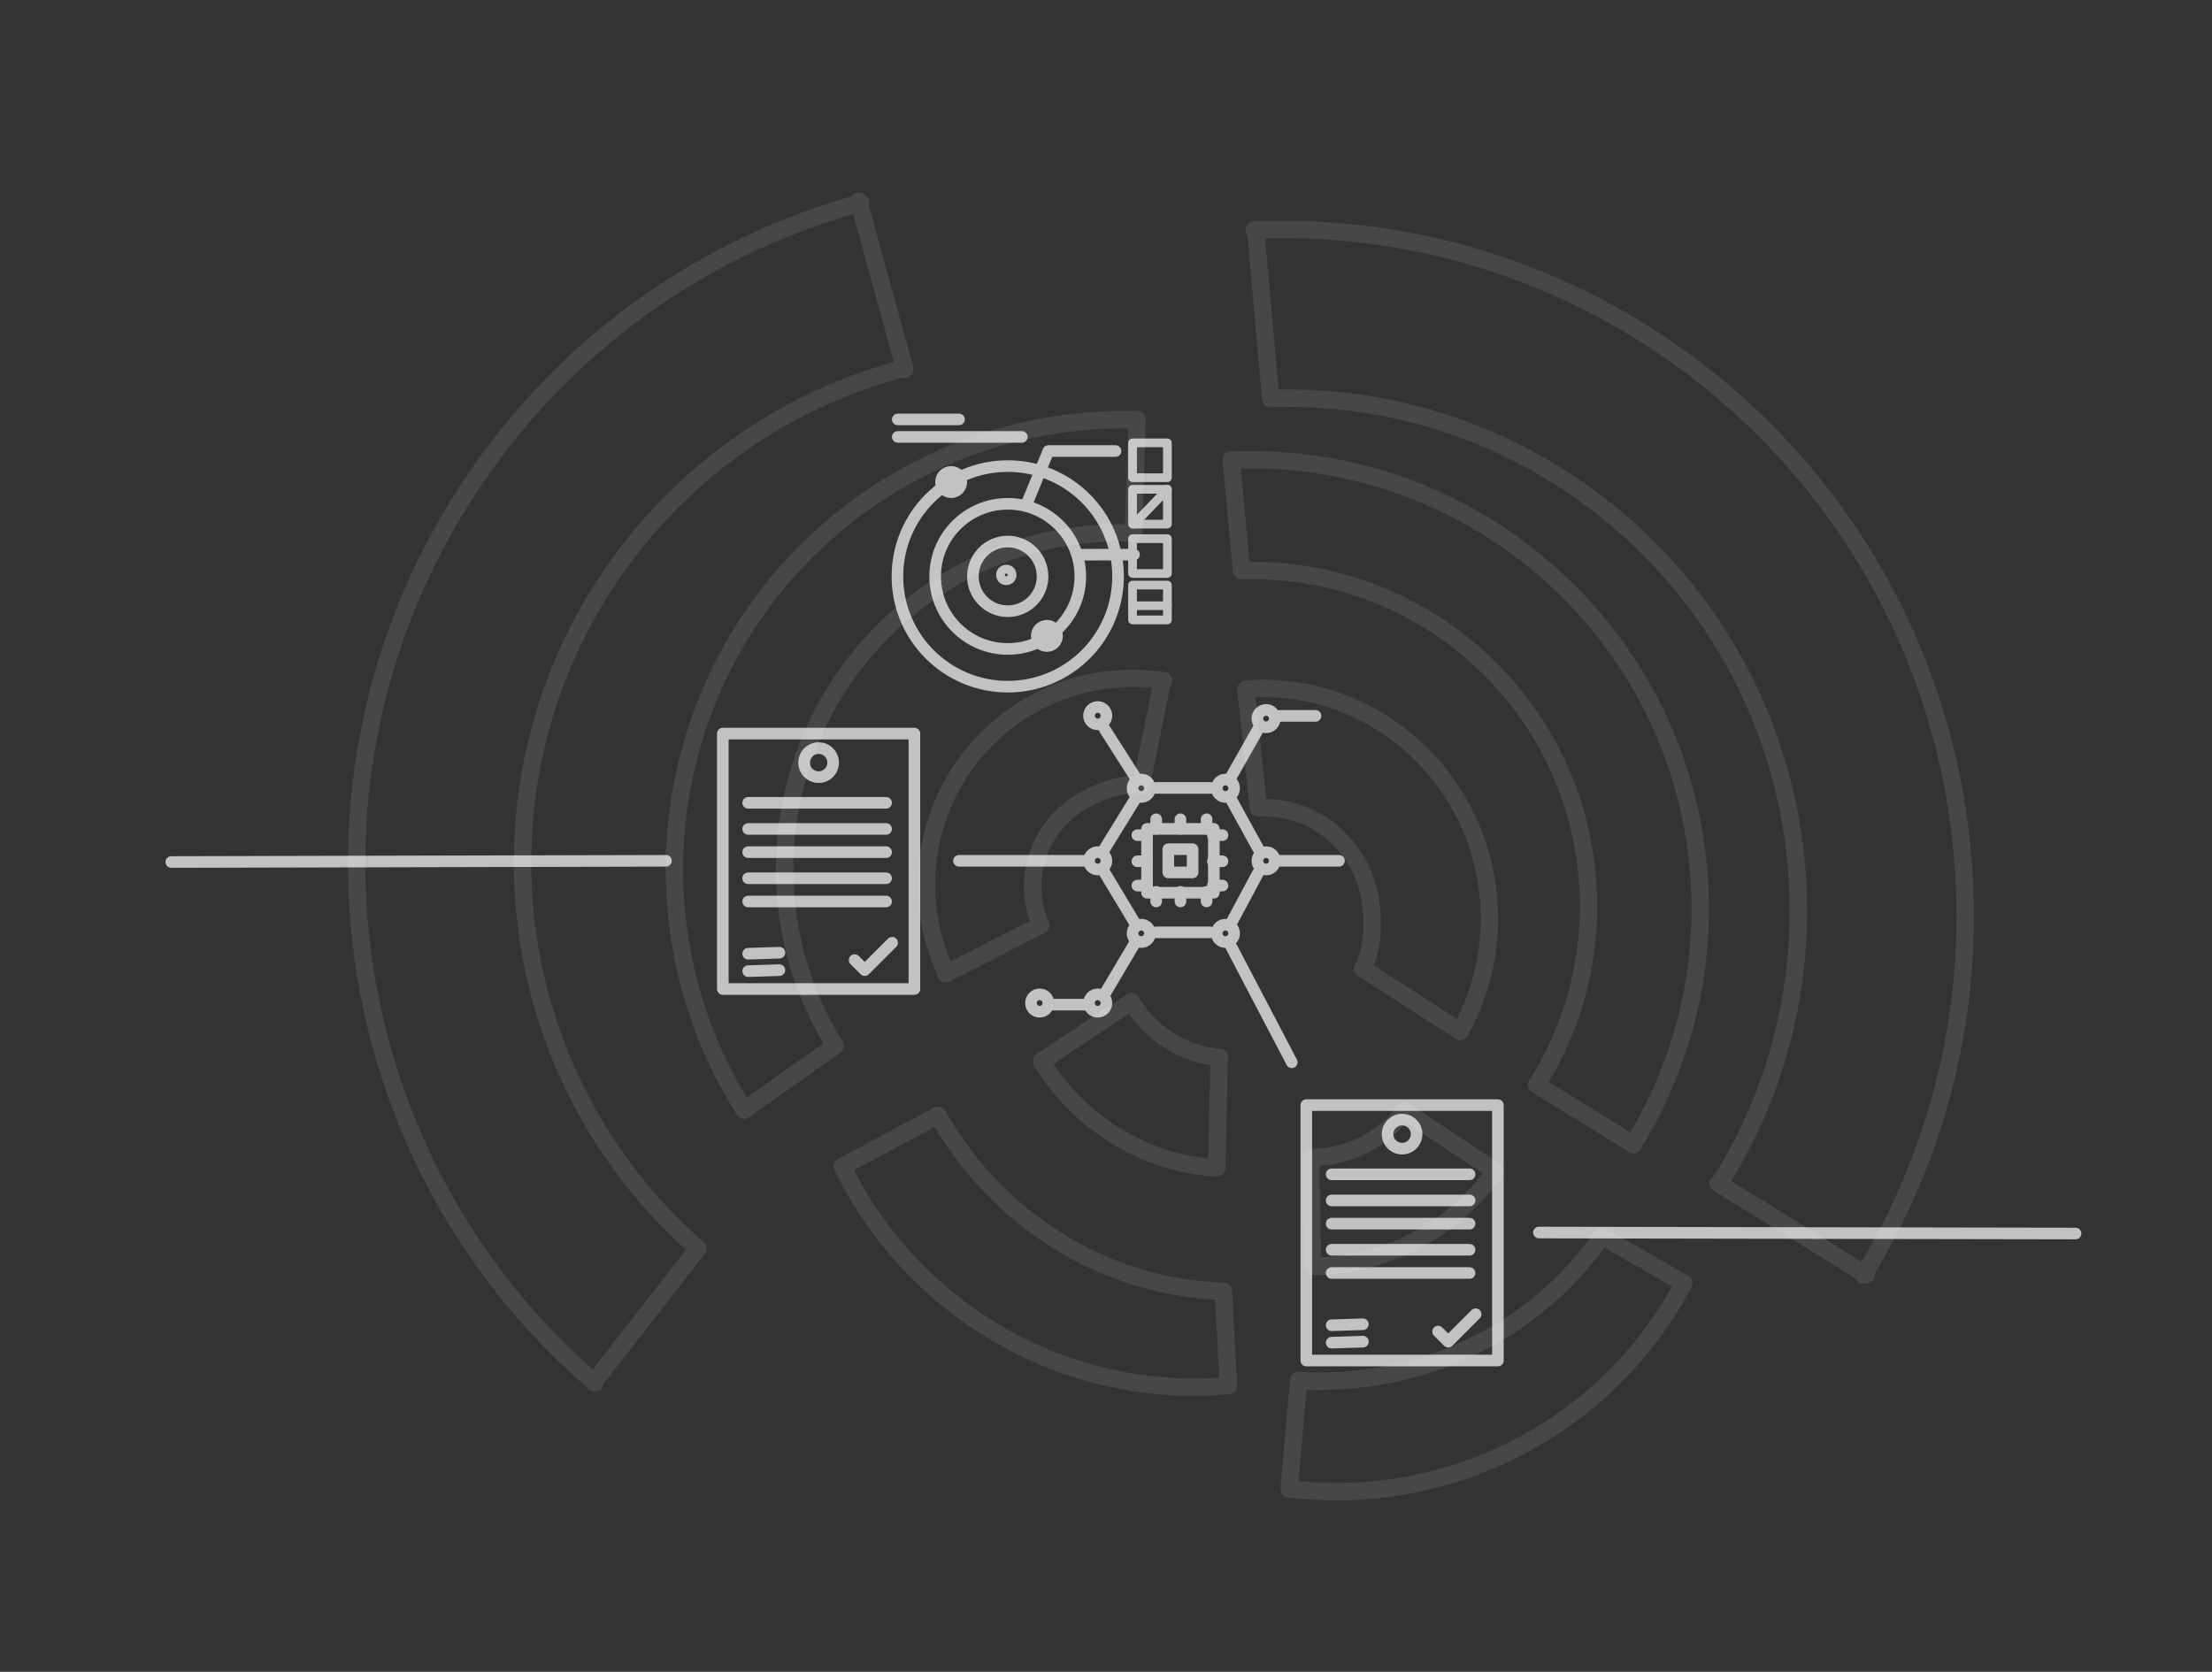 <?xml version="1.0" encoding="UTF-8"?> <svg xmlns="http://www.w3.org/2000/svg" xmlns:xlink="http://www.w3.org/1999/xlink" width="762px" height="576px" viewBox="0 0 762 576" version="1.1"><rect x="0" y="0" width="762" height="576" fill="#333333" stroke="none"/><title>23 - Deal Intelligence illustration</title><g id="23---Deal-Intelligence-illustration" stroke="none" stroke-width="1" fill="none" fill-rule="evenodd"><g id="Group-8" transform="translate(-0.341, -0.446)" opacity="0.1" stroke="#FFFFFF" stroke-linecap="round" stroke-linejoin="round" stroke-width="6"><g id="Group-14" transform="translate(350.841, 301.446) rotate(-6) translate(-350.841, -301.446) translate(26.341, 32.446)"><g id="Group-11" transform="translate(409, 214)"><path d="M61.48,125 C70.619,112.041 76,96.152 76,78.985 C76,36.13 42.467,1.242 0.639,9.09494702e-13" id="Oval"></path><path d="M30.379,99.955 C34.315,93.953 35.512,86.742 35.512,78.985 C35.512,58.756 20.272,42.184 0.639,41.157" id="Oval"></path><line x1="0.413" y1="41.157" x2="0.413" y2="5.84872066e-13" id="Path-54"></line><line x1="30.379" y1="99.955" x2="61.48" y2="125" id="Path-55"></line></g><g id="Group-11" transform="translate(336.631, 248.393) rotate(-111) translate(-336.631, -248.393) translate(301.846, 192.064)"><path d="M56.25,112.657 C64.634,101 69.569,86.709 69.569,71.267 C69.569,32.719 38.81,1.339 0.442,0.221" id="Oval"></path><path d="M27.425,90.052 C30.997,84.611 32.084,78.074 32.084,71.042 C32.084,52.703 18.252,37.681 0.435,36.749" id="Oval"></path><line x1="0.416" y1="36.646" x2="0.416" y2="5.20769445e-13" id="Path-54"></line><line x1="27.538" y1="89.343" x2="55.855" y2="111.83" id="Path-55"></line></g><g id="Group-12" transform="translate(254, 349)"><path d="M0,14.032 C18.397,65.064 67.34,102.202 124.345,103" id="Oval"></path><path d="M34.549,0 C50.626,37.045 84.696,64.927 126,70.516" id="Oval"></path><line x1="34.549" y1="0" x2="0" y2="14.032" id="Path-56"></line><line x1="124.345" y1="103" x2="126" y2="70.516" id="Path-57"></line></g><g id="Group-12" transform="translate(461.284, 456.928) rotate(-57) translate(-461.284, -456.928) translate(398.059, 405.433)"><path d="M9.09494702e-13,14.031 C18.463,65.058 67.581,102.193 124.79,102.991" id="Oval"></path><path d="M34.673,0 C50.807,37.042 84.999,64.921 126.451,70.509" id="Oval"></path><line x1="34.673" y1="0" x2="9.09494702e-13" y2="14.031" id="Path-56"></line><line x1="124.79" y1="102.991" x2="126.451" y2="70.509" id="Path-57"></line></g><g id="Group-10" transform="translate(326, 317)"><path d="M0,17.227 C10.711,39.549 31.406,55.873 56.071,60" id="Oval"></path><path d="M32.901,0 C38.228,11.409 48.581,19.853 61,22.282" id="Oval"></path><line x1="56.174" y1="59.979" x2="61" y2="22.282" id="Path-52"></line><line x1="0.206" y1="17.079" x2="32.901" y2="0" id="Path-53"></line></g><g id="Group-10" transform="translate(438.55, 394.564) rotate(-58) translate(-438.55, -394.564) translate(407.564, 364.995)"><path d="M9.09494702e-13,16.98 C10.881,38.981 31.907,55.071 56.965,59.139" id="Oval"></path><path d="M33.426,-9.09494702e-13 C38.837,11.245 49.355,19.568 61.973,21.962" id="Oval"></path><line x1="57.07" y1="59.118" x2="61.973" y2="21.962" id="Path-52"></line><line x1="0.209" y1="16.834" x2="33.426" y2="-9.09494702e-13" id="Path-53"></line></g><g id="Group-13" transform="translate(412, 135)"><path d="M113.628,249 C133.923,222.847 146,190.036 146,154.413 C146,72.265 81.778,5.069 0.656,9.09494702e-13" id="Oval"></path><path d="M82.805,225.059 C98.345,205.387 107.616,180.563 107.616,153.581 C107.616,92.656 60.348,42.737 0.375,38.28" id="Oval"></path><line x1="113.785" y1="249" x2="82.805" y2="225.059" id="Path-58"></line><line x1="0.179" y1="38.28" x2="0.656" y2="0" id="Path-59"></line></g><g id="Group-13" transform="translate(428, 57)"><path d="M171.963,380 C202.706,340.088 221,290.015 221,235.65 C221,110.283 123.717,7.736 0.831,0" id="Oval"></path><path d="M125.997,343.333 C149.595,313.317 163.673,275.439 163.673,234.267 C163.673,141.303 91.897,65.133 0.831,58.333" id="Oval"></path><line x1="172.812" y1="380" x2="125.455" y2="343.333" id="Path-58"></line><line x1="0.356" y1="58.333" x2="1.306" y2="0" id="Path-59"></line></g><g id="Group-13" transform="translate(210.519, 214.424) rotate(-137) translate(-210.519, -214.424) translate(99.748, 24.531)"><path d="M172.384,379.785 C203.202,339.896 221.541,289.85 221.541,235.516 C221.541,110.221 124.019,7.732 0.833,9.09494702e-13" id="Oval"></path><path d="M126.306,343.139 C149.961,313.139 164.074,275.283 164.074,234.134 C164.074,141.223 92.122,65.096 0.833,58.3" id="Oval"></path><line x1="173.235" y1="379.785" x2="125.762" y2="343.139" id="Path-58"></line><line x1="0.357" y1="58.3" x2="1.309" y2="4.54747351e-13" id="Path-59"></line></g><g id="Group-13" transform="translate(294.233, 215.29) rotate(-120) translate(-294.233, -215.29) translate(221.37, 90.635)"><path d="M113.415,249.31 C133.672,223.125 145.726,190.272 145.726,154.605 C145.726,72.354 81.625,5.076 0.654,0" id="Oval"></path><path d="M82.65,225.339 C98.161,205.642 107.415,180.788 107.415,153.772 C107.415,92.771 60.235,42.79 0.375,38.328" id="Oval"></path><line x1="113.571" y1="249.31" x2="82.65" y2="225.339" id="Path-58"></line><line x1="0.178" y1="38.328" x2="0.654" y2="0" id="Path-59"></line></g></g></g><g id="Group-22" opacity="0.7" transform="translate(59, 144)" stroke="#FFFFFF"><circle id="Oval" stroke-width="4" cx="301.648" cy="75.085" r="3.5"></circle><circle id="Oval" stroke-width="4" cx="287.648" cy="54.085" r="1.5"></circle><circle id="Oval" stroke-width="4" stroke-linecap="round" stroke-linejoin="round" cx="288.148" cy="54.585" r="38"></circle><circle id="Oval" stroke-width="4" stroke-linecap="round" stroke-linejoin="round" cx="288.148" cy="54.585" r="25"></circle><circle id="Oval" stroke-width="4" stroke-linecap="round" stroke-linejoin="round" cx="288.148" cy="54.585" r="12"></circle><rect id="Rectangle" stroke-width="3" stroke-linecap="round" stroke-linejoin="round" x="331.148" y="8.585" width="12" height="12"></rect><rect id="Rectangle" stroke-width="3" stroke-linecap="round" stroke-linejoin="round" x="331.148" y="24.585" width="12" height="12"></rect><rect id="Rectangle" stroke-width="3" stroke-linecap="round" stroke-linejoin="round" x="331.148" y="41.585" width="12" height="12"></rect><rect id="Rectangle" stroke-width="3" stroke-linecap="round" stroke-linejoin="round" x="331.148" y="57.585" width="12" height="12"></rect><circle id="Oval" stroke-width="4" cx="268.648" cy="22.085" r="3.5"></circle><circle id="Oval" stroke-width="4" stroke-linecap="round" stroke-linejoin="round" cx="377.148" cy="152.585" r="3"></circle><circle id="Oval" stroke-width="4" stroke-linecap="round" stroke-linejoin="round" cx="363.148" cy="127.585" r="3"></circle><circle id="Oval" stroke-width="4" stroke-linecap="round" stroke-linejoin="round" cx="377.148" cy="103.585" r="3"></circle><circle id="Oval" stroke-width="4" stroke-linecap="round" stroke-linejoin="round" cx="319.148" cy="102.585" r="3"></circle><circle id="Oval" stroke-width="4" stroke-linecap="round" stroke-linejoin="round" cx="334.148" cy="127.585" r="3"></circle><circle id="Oval" stroke-width="4" stroke-linecap="round" stroke-linejoin="round" cx="319.148" cy="152.585" r="3"></circle><circle id="Oval" stroke-width="4" stroke-linecap="round" stroke-linejoin="round" cx="334.148" cy="177.585" r="3"></circle><circle id="Oval" stroke-width="4" stroke-linecap="round" stroke-linejoin="round" cx="363.148" cy="177.585" r="3"></circle><circle id="Oval" stroke-width="4" stroke-linecap="round" stroke-linejoin="round" cx="319.148" cy="201.585" r="3"></circle><circle id="Oval" stroke-width="4" stroke-linecap="round" stroke-linejoin="round" cx="299.148" cy="201.585" r="3"></circle><line x1="170.398" y1="152.585" x2="0" y2="153" id="Path-96" stroke-width="4" stroke-linecap="round" stroke-linejoin="round"></line><line x1="471.143" y1="280.659" x2="656" y2="281" id="Path-97" stroke-width="4" stroke-linecap="round" stroke-linejoin="round"></line><g id="Group" transform="translate(391, 236.752)" stroke-linecap="round" stroke-linejoin="round" stroke-width="4"><rect id="Rectangle" x="0" y="0" width="66" height="88"></rect><circle id="Oval" cx="33" cy="10" r="5"></circle><line x1="8.735" y1="23.846" x2="56.246" y2="23.846" id="Path-132"></line><line x1="8.735" y1="32.846" x2="56.246" y2="32.846" id="Path-132"></line><line x1="8.735" y1="40.846" x2="56.246" y2="40.846" id="Path-132"></line><line x1="8.735" y1="49.846" x2="56.246" y2="49.846" id="Path-132"></line><line x1="8.735" y1="57.846" x2="56.246" y2="57.846" id="Path-132"></line><line x1="8.735" y1="75.846" x2="19.5" y2="75.5" id="Path-132"></line><line x1="8.735" y1="81.846" x2="19.5" y2="81.5" id="Path-132"></line><polyline id="Path-133" points="45.411 78.029 48.882 81.5 58.328 72.054"></polyline></g><line x1="386" y1="222" x2="365.062" y2="182.013" id="Path-98" stroke-width="4" stroke-linecap="round" stroke-linejoin="round"></line><line x1="365.062" y1="174.159" x2="374.391" y2="156.75" id="Path-99" stroke-width="4" stroke-linecap="round" stroke-linejoin="round"></line><line x1="402.268" y1="152.585" x2="381.677" y2="152.585" id="Path-100" stroke-width="4" stroke-linecap="round" stroke-linejoin="round"></line><line x1="374.391" y1="148.315" x2="365.062" y2="131.368" id="Path-101" stroke-width="4" stroke-linecap="round" stroke-linejoin="round"></line><line x1="357.911" y1="127.472" x2="339.283" y2="127.472" id="Path-102" stroke-width="4" stroke-linecap="round" stroke-linejoin="round"></line><line x1="365.062" y1="123.685" x2="374.391" y2="107.248" id="Path-103" stroke-width="4" stroke-linecap="round" stroke-linejoin="round"></line><line x1="381.677" y1="102.65" x2="394.18" y2="102.65" id="Path-104" stroke-width="4" stroke-linecap="round" stroke-linejoin="round"></line><line x1="332.037" y1="123.685" x2="321.574" y2="107.248" id="Path-105" stroke-width="4" stroke-linecap="round" stroke-linejoin="round"></line><line x1="332.037" y1="131.368" x2="321.574" y2="148.315" id="Path-106" stroke-width="4" stroke-linecap="round" stroke-linejoin="round"></line><line x1="321.574" y1="156.75" x2="332.037" y2="174.159" id="Path-107" stroke-width="4" stroke-linecap="round" stroke-linejoin="round"></line><line x1="339.283" y1="177.231" x2="357.911" y2="177.231" id="Path-108" stroke-width="4" stroke-linecap="round" stroke-linejoin="round"></line><line x1="332.148" y1="180.585" x2="321.574" y2="198.448" id="Path-109" stroke-width="4" stroke-linecap="round" stroke-linejoin="round"></line><line x1="314.649" y1="202.143" x2="303.509" y2="202.143" id="Path-110" stroke-width="4" stroke-linecap="round" stroke-linejoin="round"></line><line x1="314.649" y1="152.585" x2="271.362" y2="152.585" id="Path-111" stroke-width="4" stroke-linecap="round" stroke-linejoin="round"></line><g id="Group" transform="translate(190, 108.752)" stroke-linecap="round" stroke-linejoin="round" stroke-width="4"><rect id="Rectangle" x="0" y="0" width="66" height="88"></rect><circle id="Oval" cx="33" cy="10" r="5"></circle><line x1="8.735" y1="23.846" x2="56.246" y2="23.846" id="Path-132"></line><line x1="8.735" y1="32.846" x2="56.246" y2="32.846" id="Path-132"></line><line x1="8.735" y1="40.846" x2="56.246" y2="40.846" id="Path-132"></line><line x1="8.735" y1="49.846" x2="56.246" y2="49.846" id="Path-132"></line><line x1="8.735" y1="57.846" x2="56.246" y2="57.846" id="Path-132"></line><line x1="8.735" y1="75.846" x2="19.5" y2="75.5" id="Path-132"></line><line x1="8.735" y1="81.846" x2="19.5" y2="81.5" id="Path-132"></line><polyline id="Path-133" points="45.411 78.029 48.882 81.5 58.328 72.054"></polyline></g><rect id="Rectangle" stroke-width="4" stroke-linecap="round" stroke-linejoin="round" x="336.148" y="141.585" width="23" height="22"></rect><rect id="Rectangle" stroke-width="4" stroke-linecap="round" stroke-linejoin="round" x="343.467" y="148.585" width="8.364" height="8"></rect><line x1="339.283" y1="141.585" x2="339.283" y2="138.274" id="Path-112" stroke-width="4" stroke-linecap="round" stroke-linejoin="round"></line><line x1="339.283" y1="166.585" x2="339.283" y2="163.274" id="Path-112" stroke-width="4" stroke-linecap="round" stroke-linejoin="round"></line><line x1="347.648" y1="141.585" x2="347.648" y2="138.274" id="Path-112" stroke-width="4" stroke-linecap="round" stroke-linejoin="round"></line><line x1="347.648" y1="166.585" x2="347.648" y2="163.274" id="Path-112" stroke-width="4" stroke-linecap="round" stroke-linejoin="round"></line><line x1="356.648" y1="141.585" x2="356.648" y2="138.274" id="Path-112" stroke-width="4" stroke-linecap="round" stroke-linejoin="round"></line><line x1="356.648" y1="166.585" x2="356.648" y2="163.274" id="Path-112" stroke-width="4" stroke-linecap="round" stroke-linejoin="round"></line><line x1="334.466" y1="162.768" x2="334.466" y2="159.457" id="Path-112" stroke-width="4" stroke-linecap="round" stroke-linejoin="round" transform="translate(334.466, 161.112) rotate(-90) translate(-334.466, -161.112) "></line><line x1="360.466" y1="162.768" x2="360.466" y2="159.457" id="Path-112" stroke-width="4" stroke-linecap="round" stroke-linejoin="round" transform="translate(360.466, 161.112) rotate(-90) translate(-360.466, -161.112) "></line><line x1="334.466" y1="154.402" x2="334.466" y2="151.092" id="Path-112" stroke-width="4" stroke-linecap="round" stroke-linejoin="round" transform="translate(334.466, 152.747) rotate(-90) translate(-334.466, -152.747) "></line><line x1="360.466" y1="154.402" x2="360.466" y2="151.092" id="Path-112" stroke-width="4" stroke-linecap="round" stroke-linejoin="round" transform="translate(360.466, 152.747) rotate(-90) translate(-360.466, -152.747) "></line><line x1="334.466" y1="145.402" x2="334.466" y2="142.092" id="Path-112" stroke-width="4" stroke-linecap="round" stroke-linejoin="round" transform="translate(334.466, 143.747) rotate(-90) translate(-334.466, -143.747) "></line><line x1="360.466" y1="145.402" x2="360.466" y2="142.092" id="Path-112" stroke-width="4" stroke-linecap="round" stroke-linejoin="round" transform="translate(360.466, 143.747) rotate(-90) translate(-360.466, -143.747) "></line><line x1="250.266" y1="0.5" x2="271.362" y2="0.5" id="Path-115" stroke-width="4" stroke-linecap="round" stroke-linejoin="round"></line><line x1="250.266" y1="6.54" x2="293.006" y2="6.54" id="Path-116" stroke-width="4" stroke-linecap="round" stroke-linejoin="round"></line><polyline id="Path-117" stroke-width="4" stroke-linecap="round" stroke-linejoin="round" points="325.298 11.399 302.148 11.399 294.602 29.88"></polyline><line x1="312.63" y1="47.121" x2="331.648" y2="47.085" id="Path-118" stroke-width="4" stroke-linecap="round" stroke-linejoin="round"></line><line x1="331.648" y1="36.585" x2="343.148" y2="24.585" id="Path-119" stroke-width="3" stroke-linecap="round" stroke-linejoin="round"></line><line x1="331.148" y1="64.696" x2="343.148" y2="64.696" id="Path-120" stroke-width="3" stroke-linecap="round" stroke-linejoin="round"></line></g></g></svg> 